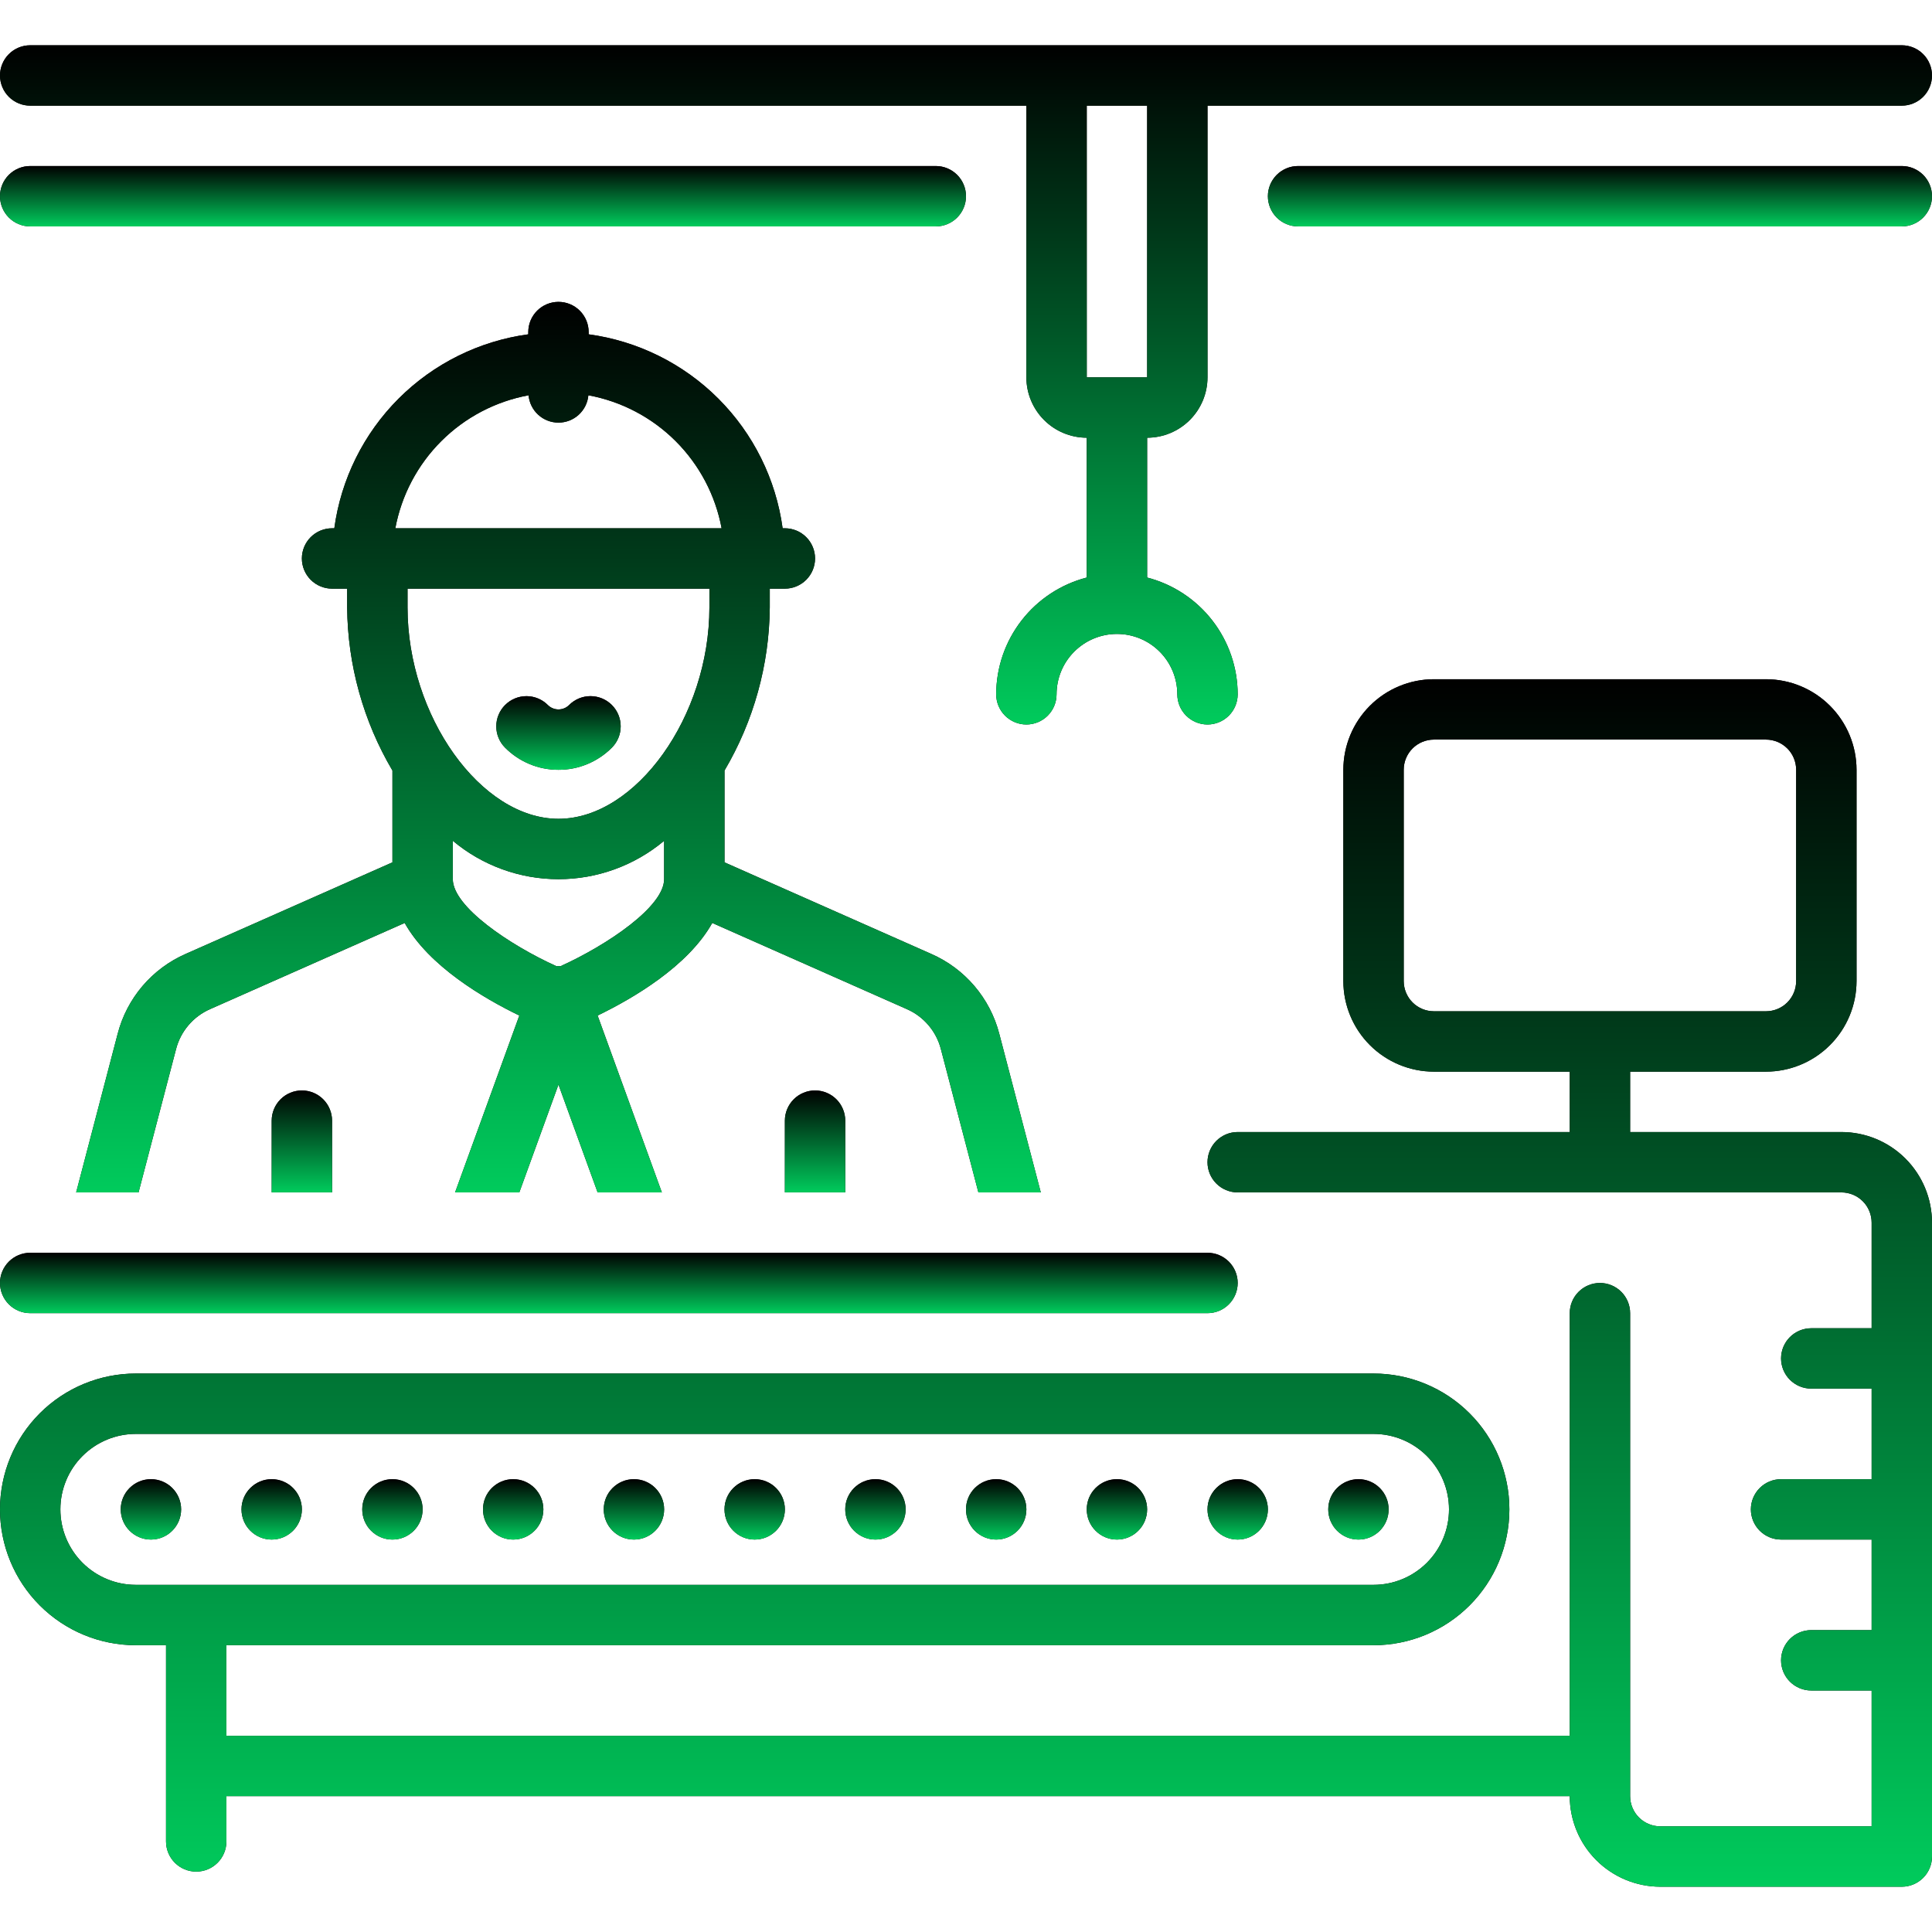 <svg width="128" height="128" viewBox="0 0 128 128" fill="none" xmlns="http://www.w3.org/2000/svg">
<path d="M2 87H80C80.53 87 81.039 86.789 81.414 86.414C81.789 86.039 82 85.53 82 85C82 84.47 81.789 83.961 81.414 83.586C81.039 83.211 80.53 83 80 83H2C1.47 83 0.961 83.211 0.586 83.586C0.211 83.961 0 84.47 0 85C0 85.53 0.211 86.039 0.586 86.414C0.961 86.789 1.47 87 2 87Z" fill="black"/>
<path d="M2 87H80C80.53 87 81.039 86.789 81.414 86.414C81.789 86.039 82 85.53 82 85C82 84.47 81.789 83.961 81.414 83.586C81.039 83.211 80.53 83 80 83H2C1.47 83 0.961 83.211 0.586 83.586C0.211 83.961 0 84.47 0 85C0 85.53 0.211 86.039 0.586 86.414C0.961 86.789 1.47 87 2 87Z" fill="url(#paint0_linear_228_26)"/>
<path d="M126 3H2C1.47 3 0.961 3.211 0.586 3.586C0.211 3.961 0 4.47 0 5C0 5.53 0.211 6.039 0.586 6.414C0.961 6.789 1.47 7 2 7H68V25C68.001 26.061 68.423 27.077 69.173 27.827C69.923 28.577 70.939 28.999 72 29V38.263C70.285 38.707 68.766 39.708 67.68 41.108C66.594 42.508 66.003 44.228 66 46C66 46.53 66.211 47.039 66.586 47.414C66.961 47.789 67.47 48 68 48C68.53 48 69.039 47.789 69.414 47.414C69.789 47.039 70 46.53 70 46C70 44.939 70.421 43.922 71.172 43.172C71.922 42.421 72.939 42 74 42C75.061 42 76.078 42.421 76.828 43.172C77.579 43.922 78 44.939 78 46C78 46.53 78.211 47.039 78.586 47.414C78.961 47.789 79.47 48 80 48C80.53 48 81.039 47.789 81.414 47.414C81.789 47.039 82 46.53 82 46C81.997 44.228 81.406 42.508 80.32 41.108C79.234 39.708 77.715 38.707 76 38.263V29C77.061 28.999 78.077 28.577 78.827 27.827C79.577 27.077 79.999 26.061 80 25V7H126C126.53 7 127.039 6.789 127.414 6.414C127.789 6.039 128 5.53 128 5C128 4.47 127.789 3.961 127.414 3.586C127.039 3.211 126.53 3 126 3ZM72 25V7H76.001L76.002 25H72Z" fill="black"/>
<path d="M126 3H2C1.47 3 0.961 3.211 0.586 3.586C0.211 3.961 0 4.47 0 5C0 5.53 0.211 6.039 0.586 6.414C0.961 6.789 1.47 7 2 7H68V25C68.001 26.061 68.423 27.077 69.173 27.827C69.923 28.577 70.939 28.999 72 29V38.263C70.285 38.707 68.766 39.708 67.68 41.108C66.594 42.508 66.003 44.228 66 46C66 46.53 66.211 47.039 66.586 47.414C66.961 47.789 67.47 48 68 48C68.53 48 69.039 47.789 69.414 47.414C69.789 47.039 70 46.53 70 46C70 44.939 70.421 43.922 71.172 43.172C71.922 42.421 72.939 42 74 42C75.061 42 76.078 42.421 76.828 43.172C77.579 43.922 78 44.939 78 46C78 46.53 78.211 47.039 78.586 47.414C78.961 47.789 79.47 48 80 48C80.53 48 81.039 47.789 81.414 47.414C81.789 47.039 82 46.53 82 46C81.997 44.228 81.406 42.508 80.32 41.108C79.234 39.708 77.715 38.707 76 38.263V29C77.061 28.999 78.077 28.577 78.827 27.827C79.577 27.077 79.999 26.061 80 25V7H126C126.53 7 127.039 6.789 127.414 6.414C127.789 6.039 128 5.53 128 5C128 4.47 127.789 3.961 127.414 3.586C127.039 3.211 126.53 3 126 3ZM72 25V7H76.001L76.002 25H72Z" fill="url(#paint1_linear_228_26)"/>
<path d="M62 11H2C1.47 11 0.961 11.211 0.586 11.586C0.211 11.961 0 12.47 0 13C0 13.53 0.211 14.039 0.586 14.414C0.961 14.789 1.47 15 2 15H62C62.53 15 63.039 14.789 63.414 14.414C63.789 14.039 64 13.53 64 13C64 12.47 63.789 11.961 63.414 11.586C63.039 11.211 62.53 11 62 11Z" fill="black"/>
<path d="M62 11H2C1.47 11 0.961 11.211 0.586 11.586C0.211 11.961 0 12.47 0 13C0 13.53 0.211 14.039 0.586 14.414C0.961 14.789 1.47 15 2 15H62C62.53 15 63.039 14.789 63.414 14.414C63.789 14.039 64 13.53 64 13C64 12.47 63.789 11.961 63.414 11.586C63.039 11.211 62.53 11 62 11Z" fill="url(#paint2_linear_228_26)"/>
<path d="M126 11H86C85.47 11 84.961 11.211 84.586 11.586C84.211 11.961 84 12.47 84 13C84 13.53 84.211 14.039 84.586 14.414C84.961 14.789 85.47 15 86 15H126C126.53 15 127.039 14.789 127.414 14.414C127.789 14.039 128 13.53 128 13C128 12.47 127.789 11.961 127.414 11.586C127.039 11.211 126.53 11 126 11Z" fill="black"/>
<path d="M126 11H86C85.47 11 84.961 11.211 84.586 11.586C84.211 11.961 84 12.47 84 13C84 13.53 84.211 14.039 84.586 14.414C84.961 14.789 85.47 15 86 15H126C126.53 15 127.039 14.789 127.414 14.414C127.789 14.039 128 13.53 128 13C128 12.47 127.789 11.961 127.414 11.586C127.039 11.211 126.53 11 126 11Z" fill="url(#paint3_linear_228_26)"/>
<path d="M37 51.001C37.657 51.003 38.308 50.874 38.914 50.623C39.521 50.371 40.072 50.002 40.536 49.536C40.722 49.351 40.869 49.13 40.97 48.887C41.071 48.645 41.122 48.385 41.122 48.122C41.122 47.859 41.071 47.599 40.97 47.356C40.87 47.113 40.722 46.892 40.536 46.707C40.35 46.521 40.13 46.373 39.887 46.273C39.644 46.173 39.384 46.121 39.121 46.121C38.858 46.121 38.598 46.173 38.355 46.274C38.113 46.375 37.892 46.522 37.707 46.708C37.614 46.801 37.504 46.875 37.383 46.925C37.261 46.975 37.131 47.001 37 47.001C36.869 47.001 36.739 46.975 36.618 46.925C36.496 46.875 36.386 46.801 36.294 46.708C35.918 46.333 35.41 46.122 34.879 46.122C34.349 46.122 33.84 46.333 33.465 46.708C33.09 47.083 32.879 47.592 32.879 48.122C32.879 48.653 33.089 49.161 33.464 49.536C33.928 50.002 34.479 50.371 35.086 50.623C35.692 50.874 36.343 51.003 37 51.001Z" fill="black"/>
<path d="M37 51.001C37.657 51.003 38.308 50.874 38.914 50.623C39.521 50.371 40.072 50.002 40.536 49.536C40.722 49.351 40.869 49.13 40.97 48.887C41.071 48.645 41.122 48.385 41.122 48.122C41.122 47.859 41.071 47.599 40.97 47.356C40.87 47.113 40.722 46.892 40.536 46.707C40.35 46.521 40.13 46.373 39.887 46.273C39.644 46.173 39.384 46.121 39.121 46.121C38.858 46.121 38.598 46.173 38.355 46.274C38.113 46.375 37.892 46.522 37.707 46.708C37.614 46.801 37.504 46.875 37.383 46.925C37.261 46.975 37.131 47.001 37 47.001C36.869 47.001 36.739 46.975 36.618 46.925C36.496 46.875 36.386 46.801 36.294 46.708C35.918 46.333 35.41 46.122 34.879 46.122C34.349 46.122 33.84 46.333 33.465 46.708C33.09 47.083 32.879 47.592 32.879 48.122C32.879 48.653 33.089 49.161 33.464 49.536C33.928 50.002 34.479 50.371 35.086 50.623C35.692 50.874 36.343 51.003 37 51.001Z" fill="url(#paint4_linear_228_26)"/>
<path d="M122 75H108V71H117C118.591 70.998 120.116 70.366 121.241 69.241C122.366 68.116 122.998 66.591 123 65V51C122.998 49.409 122.366 47.884 121.241 46.759C120.116 45.634 118.591 45.002 117 45H95C93.409 45.002 91.884 45.634 90.759 46.759C89.634 47.884 89.002 49.409 89 51V65C89.002 66.591 89.634 68.116 90.759 69.241C91.884 70.366 93.409 70.998 95 71H104V75H82C81.47 75 80.961 75.211 80.586 75.586C80.211 75.961 80 76.47 80 77C80 77.53 80.211 78.039 80.586 78.414C80.961 78.789 81.47 79 82 79H122C122.53 79.001 123.039 79.211 123.414 79.586C123.789 79.961 123.999 80.47 124 81V88H120C119.47 88 118.961 88.211 118.586 88.586C118.211 88.961 118 89.47 118 90C118 90.53 118.211 91.039 118.586 91.414C118.961 91.789 119.47 92 120 92H124V98H118C117.47 98 116.961 98.211 116.586 98.586C116.211 98.961 116 99.47 116 100C116 100.53 116.211 101.039 116.586 101.414C116.961 101.789 117.47 102 118 102H124V108H120C119.47 108 118.961 108.211 118.586 108.586C118.211 108.961 118 109.47 118 110C118 110.53 118.211 111.039 118.586 111.414C118.961 111.789 119.47 112 120 112H124V121H110C109.47 120.999 108.961 120.789 108.586 120.414C108.211 120.039 108.001 119.53 108 119V87C108 86.47 107.789 85.961 107.414 85.586C107.039 85.211 106.53 85 106 85C105.47 85 104.961 85.211 104.586 85.586C104.211 85.961 104 86.47 104 87V115H15V109H91C93.387 109 95.676 108.052 97.364 106.364C99.052 104.676 100 102.387 100 100C100 97.613 99.052 95.324 97.364 93.636C95.676 91.948 93.387 91 91 91H9C6.613 91 4.324 91.948 2.636 93.636C0.948 95.324 0 97.613 0 100C0 102.387 0.948 104.676 2.636 106.364C4.324 108.052 6.613 109 9 109H11V122C11 122.53 11.211 123.039 11.586 123.414C11.961 123.789 12.47 124 13 124C13.53 124 14.039 123.789 14.414 123.414C14.789 123.039 15 122.53 15 122V119H104C104.002 120.591 104.634 122.116 105.759 123.241C106.884 124.366 108.409 124.998 110 125H126C126.53 125 127.039 124.789 127.414 124.414C127.789 124.039 128 123.53 128 123V81C127.998 79.409 127.366 77.884 126.241 76.759C125.116 75.634 123.591 75.002 122 75ZM95 67C94.47 66.999 93.961 66.789 93.586 66.414C93.211 66.039 93.001 65.53 93 65V51C93.001 50.47 93.211 49.961 93.586 49.586C93.961 49.211 94.47 49.001 95 49H117C117.53 49.001 118.039 49.211 118.414 49.586C118.789 49.961 118.999 50.47 119 51V65C118.999 65.53 118.789 66.039 118.414 66.414C118.039 66.789 117.53 66.999 117 67H95ZM9 105C7.674 105 6.402 104.473 5.464 103.536C4.527 102.598 4 101.326 4 100C4 98.674 4.527 97.402 5.464 96.465C6.402 95.527 7.674 95 9 95H91C92.326 95 93.598 95.527 94.535 96.465C95.473 97.402 96 98.674 96 100C96 101.326 95.473 102.598 94.535 103.536C93.598 104.473 92.326 105 91 105H9Z" fill="black"/>
<path d="M122 75H108V71H117C118.591 70.998 120.116 70.366 121.241 69.241C122.366 68.116 122.998 66.591 123 65V51C122.998 49.409 122.366 47.884 121.241 46.759C120.116 45.634 118.591 45.002 117 45H95C93.409 45.002 91.884 45.634 90.759 46.759C89.634 47.884 89.002 49.409 89 51V65C89.002 66.591 89.634 68.116 90.759 69.241C91.884 70.366 93.409 70.998 95 71H104V75H82C81.47 75 80.961 75.211 80.586 75.586C80.211 75.961 80 76.47 80 77C80 77.53 80.211 78.039 80.586 78.414C80.961 78.789 81.47 79 82 79H122C122.53 79.001 123.039 79.211 123.414 79.586C123.789 79.961 123.999 80.47 124 81V88H120C119.47 88 118.961 88.211 118.586 88.586C118.211 88.961 118 89.47 118 90C118 90.53 118.211 91.039 118.586 91.414C118.961 91.789 119.47 92 120 92H124V98H118C117.47 98 116.961 98.211 116.586 98.586C116.211 98.961 116 99.47 116 100C116 100.53 116.211 101.039 116.586 101.414C116.961 101.789 117.47 102 118 102H124V108H120C119.47 108 118.961 108.211 118.586 108.586C118.211 108.961 118 109.47 118 110C118 110.53 118.211 111.039 118.586 111.414C118.961 111.789 119.47 112 120 112H124V121H110C109.47 120.999 108.961 120.789 108.586 120.414C108.211 120.039 108.001 119.53 108 119V87C108 86.47 107.789 85.961 107.414 85.586C107.039 85.211 106.53 85 106 85C105.47 85 104.961 85.211 104.586 85.586C104.211 85.961 104 86.47 104 87V115H15V109H91C93.387 109 95.676 108.052 97.364 106.364C99.052 104.676 100 102.387 100 100C100 97.613 99.052 95.324 97.364 93.636C95.676 91.948 93.387 91 91 91H9C6.613 91 4.324 91.948 2.636 93.636C0.948 95.324 0 97.613 0 100C0 102.387 0.948 104.676 2.636 106.364C4.324 108.052 6.613 109 9 109H11V122C11 122.53 11.211 123.039 11.586 123.414C11.961 123.789 12.47 124 13 124C13.53 124 14.039 123.789 14.414 123.414C14.789 123.039 15 122.53 15 122V119H104C104.002 120.591 104.634 122.116 105.759 123.241C106.884 124.366 108.409 124.998 110 125H126C126.53 125 127.039 124.789 127.414 124.414C127.789 124.039 128 123.53 128 123V81C127.998 79.409 127.366 77.884 126.241 76.759C125.116 75.634 123.591 75.002 122 75ZM95 67C94.47 66.999 93.961 66.789 93.586 66.414C93.211 66.039 93.001 65.53 93 65V51C93.001 50.47 93.211 49.961 93.586 49.586C93.961 49.211 94.47 49.001 95 49H117C117.53 49.001 118.039 49.211 118.414 49.586C118.789 49.961 118.999 50.47 119 51V65C118.999 65.53 118.789 66.039 118.414 66.414C118.039 66.789 117.53 66.999 117 67H95ZM9 105C7.674 105 6.402 104.473 5.464 103.536C4.527 102.598 4 101.326 4 100C4 98.674 4.527 97.402 5.464 96.465C6.402 95.527 7.674 95 9 95H91C92.326 95 93.598 95.527 94.535 96.465C95.473 97.402 96 98.674 96 100C96 101.326 95.473 102.598 94.535 103.536C93.598 104.473 92.326 105 91 105H9Z" fill="url(#paint5_linear_228_26)"/>
<path d="M90 102C91.105 102 92 101.105 92 100C92 98.895 91.105 98 90 98C88.895 98 88 98.895 88 100C88 101.105 88.895 102 90 102Z" fill="black"/>
<path d="M90 102C91.105 102 92 101.105 92 100C92 98.895 91.105 98 90 98C88.895 98 88 98.895 88 100C88 101.105 88.895 102 90 102Z" fill="url(#paint6_linear_228_26)"/>
<path d="M82 102C83.105 102 84 101.105 84 100C84 98.895 83.105 98 82 98C80.895 98 80 98.895 80 100C80 101.105 80.895 102 82 102Z" fill="black"/>
<path d="M82 102C83.105 102 84 101.105 84 100C84 98.895 83.105 98 82 98C80.895 98 80 98.895 80 100C80 101.105 80.895 102 82 102Z" fill="url(#paint7_linear_228_26)"/>
<path d="M74 102C75.105 102 76 101.105 76 100C76 98.895 75.105 98 74 98C72.895 98 72 98.895 72 100C72 101.105 72.895 102 74 102Z" fill="black"/>
<path d="M74 102C75.105 102 76 101.105 76 100C76 98.895 75.105 98 74 98C72.895 98 72 98.895 72 100C72 101.105 72.895 102 74 102Z" fill="url(#paint8_linear_228_26)"/>
<path d="M66 102C67.105 102 68 101.105 68 100C68 98.895 67.105 98 66 98C64.895 98 64 98.895 64 100C64 101.105 64.895 102 66 102Z" fill="black"/>
<path d="M66 102C67.105 102 68 101.105 68 100C68 98.895 67.105 98 66 98C64.895 98 64 98.895 64 100C64 101.105 64.895 102 66 102Z" fill="url(#paint9_linear_228_26)"/>
<path d="M58 102C59.105 102 60 101.105 60 100C60 98.895 59.105 98 58 98C56.895 98 56 98.895 56 100C56 101.105 56.895 102 58 102Z" fill="black"/>
<path d="M58 102C59.105 102 60 101.105 60 100C60 98.895 59.105 98 58 98C56.895 98 56 98.895 56 100C56 101.105 56.895 102 58 102Z" fill="url(#paint10_linear_228_26)"/>
<path d="M50 102C51.105 102 52 101.105 52 100C52 98.895 51.105 98 50 98C48.895 98 48 98.895 48 100C48 101.105 48.895 102 50 102Z" fill="black"/>
<path d="M50 102C51.105 102 52 101.105 52 100C52 98.895 51.105 98 50 98C48.895 98 48 98.895 48 100C48 101.105 48.895 102 50 102Z" fill="url(#paint11_linear_228_26)"/>
<path d="M42 102C43.105 102 44 101.105 44 100C44 98.895 43.105 98 42 98C40.895 98 40 98.895 40 100C40 101.105 40.895 102 42 102Z" fill="black"/>
<path d="M42 102C43.105 102 44 101.105 44 100C44 98.895 43.105 98 42 98C40.895 98 40 98.895 40 100C40 101.105 40.895 102 42 102Z" fill="url(#paint12_linear_228_26)"/>
<path d="M34 102C35.105 102 36 101.105 36 100C36 98.895 35.105 98 34 98C32.895 98 32 98.895 32 100C32 101.105 32.895 102 34 102Z" fill="black"/>
<path d="M34 102C35.105 102 36 101.105 36 100C36 98.895 35.105 98 34 98C32.895 98 32 98.895 32 100C32 101.105 32.895 102 34 102Z" fill="url(#paint13_linear_228_26)"/>
<path d="M26 102C27.105 102 28 101.105 28 100C28 98.895 27.105 98 26 98C24.895 98 24 98.895 24 100C24 101.105 24.895 102 26 102Z" fill="black"/>
<path d="M26 102C27.105 102 28 101.105 28 100C28 98.895 27.105 98 26 98C24.895 98 24 98.895 24 100C24 101.105 24.895 102 26 102Z" fill="url(#paint14_linear_228_26)"/>
<path d="M18 102C19.105 102 20 101.105 20 100C20 98.895 19.105 98 18 98C16.895 98 16 98.895 16 100C16 101.105 16.895 102 18 102Z" fill="black"/>
<path d="M18 102C19.105 102 20 101.105 20 100C20 98.895 19.105 98 18 98C16.895 98 16 98.895 16 100C16 101.105 16.895 102 18 102Z" fill="url(#paint15_linear_228_26)"/>
<path d="M10 102C11.105 102 12 101.105 12 100C12 98.895 11.105 98 10 98C8.895 98 8 98.895 8 100C8 101.105 8.895 102 10 102Z" fill="black"/>
<path d="M10 102C11.105 102 12 101.105 12 100C12 98.895 11.105 98 10 98C8.895 98 8 98.895 8 100C8 101.105 8.895 102 10 102Z" fill="url(#paint16_linear_228_26)"/>
<path d="M62.335 69.503L64.821 79H68.955L66.205 68.491C65.903 67.326 65.341 66.245 64.562 65.329C63.782 64.413 62.805 63.686 61.704 63.202L48 57.133V51.051C49.933 47.776 50.967 44.05 51 40.248V39H52C52.53 39 53.039 38.789 53.414 38.414C53.789 38.039 54 37.53 54 37C54 36.47 53.789 35.961 53.414 35.586C53.039 35.211 52.53 35 52 35H51.851C51.408 31.748 49.912 28.73 47.591 26.409C45.27 24.088 42.252 22.592 39 22.149V22C39 21.47 38.789 20.961 38.414 20.586C38.039 20.211 37.53 20 37 20C36.47 20 35.961 20.211 35.586 20.586C35.211 20.961 35 21.47 35 22V22.149C31.748 22.592 28.73 24.088 26.409 26.409C24.088 28.73 22.592 31.748 22.149 35H22C21.47 35 20.961 35.211 20.586 35.586C20.211 35.961 20 36.47 20 37C20 37.53 20.211 38.039 20.586 38.414C20.961 38.789 21.47 39 22 39H23V40.248C23.033 44.05 24.067 47.776 26 51.051V57.133L12.295 63.202C11.194 63.686 10.217 64.413 9.438 65.329C8.659 66.246 8.097 67.326 7.796 68.491L5.045 79H9.179L11.665 69.503C11.816 68.921 12.097 68.381 12.487 67.923C12.876 67.465 13.365 67.101 13.915 66.859L26.811 61.148C28.416 64.015 32.056 66.145 34.407 67.282L30.15 79H34.406L37 71.858L39.594 79H43.85L39.593 67.282C41.944 66.145 45.584 64.015 47.189 61.148L60.084 66.859C60.635 67.101 61.124 67.465 61.513 67.923C61.903 68.381 62.184 68.921 62.335 69.503ZM44 58.248C44 60.065 40.247 62.605 37.124 64.019C37.082 64.017 37.043 64 37 64C36.957 64 36.918 64.017 36.876 64.019C33.753 62.605 30 60.065 30 58.248V55.705C31.962 57.348 34.441 58.248 37 58.248C39.559 58.248 42.038 57.348 44 55.705V58.248ZM47 40.248C47 47.444 42.14 54.248 37 54.248C31.86 54.248 27 47.444 27 40.248V39H47V40.248ZM26.191 35C26.6 32.811 27.662 30.797 29.238 29.224C30.814 27.651 32.829 26.593 35.019 26.188C35.063 26.683 35.291 27.143 35.658 27.479C36.024 27.814 36.503 28 37 28C37.497 28 37.976 27.814 38.342 27.479C38.709 27.143 38.937 26.683 38.981 26.188C41.171 26.593 43.186 27.651 44.762 29.224C46.338 30.797 47.4 32.811 47.809 35H26.191Z" fill="black"/>
<path d="M62.335 69.503L64.821 79H68.955L66.205 68.491C65.903 67.326 65.341 66.245 64.562 65.329C63.782 64.413 62.805 63.686 61.704 63.202L48 57.133V51.051C49.933 47.776 50.967 44.05 51 40.248V39H52C52.53 39 53.039 38.789 53.414 38.414C53.789 38.039 54 37.53 54 37C54 36.47 53.789 35.961 53.414 35.586C53.039 35.211 52.53 35 52 35H51.851C51.408 31.748 49.912 28.73 47.591 26.409C45.27 24.088 42.252 22.592 39 22.149V22C39 21.47 38.789 20.961 38.414 20.586C38.039 20.211 37.53 20 37 20C36.47 20 35.961 20.211 35.586 20.586C35.211 20.961 35 21.47 35 22V22.149C31.748 22.592 28.73 24.088 26.409 26.409C24.088 28.73 22.592 31.748 22.149 35H22C21.47 35 20.961 35.211 20.586 35.586C20.211 35.961 20 36.47 20 37C20 37.53 20.211 38.039 20.586 38.414C20.961 38.789 21.47 39 22 39H23V40.248C23.033 44.05 24.067 47.776 26 51.051V57.133L12.295 63.202C11.194 63.686 10.217 64.413 9.438 65.329C8.659 66.246 8.097 67.326 7.796 68.491L5.045 79H9.179L11.665 69.503C11.816 68.921 12.097 68.381 12.487 67.923C12.876 67.465 13.365 67.101 13.915 66.859L26.811 61.148C28.416 64.015 32.056 66.145 34.407 67.282L30.15 79H34.406L37 71.858L39.594 79H43.85L39.593 67.282C41.944 66.145 45.584 64.015 47.189 61.148L60.084 66.859C60.635 67.101 61.124 67.465 61.513 67.923C61.903 68.381 62.184 68.921 62.335 69.503ZM44 58.248C44 60.065 40.247 62.605 37.124 64.019C37.082 64.017 37.043 64 37 64C36.957 64 36.918 64.017 36.876 64.019C33.753 62.605 30 60.065 30 58.248V55.705C31.962 57.348 34.441 58.248 37 58.248C39.559 58.248 42.038 57.348 44 55.705V58.248ZM47 40.248C47 47.444 42.14 54.248 37 54.248C31.86 54.248 27 47.444 27 40.248V39H47V40.248ZM26.191 35C26.6 32.811 27.662 30.797 29.238 29.224C30.814 27.651 32.829 26.593 35.019 26.188C35.063 26.683 35.291 27.143 35.658 27.479C36.024 27.814 36.503 28 37 28C37.497 28 37.976 27.814 38.342 27.479C38.709 27.143 38.937 26.683 38.981 26.188C41.171 26.593 43.186 27.651 44.762 29.224C46.338 30.797 47.4 32.811 47.809 35H26.191Z" fill="url(#paint17_linear_228_26)"/>
<path d="M18 74.246V78.998H22V74.246C22 73.716 21.789 73.207 21.414 72.832C21.039 72.457 20.53 72.246 20 72.246C19.47 72.246 18.961 72.457 18.586 72.832C18.211 73.207 18 73.716 18 74.246Z" fill="black"/>
<path d="M18 74.246V78.998H22V74.246C22 73.716 21.789 73.207 21.414 72.832C21.039 72.457 20.53 72.246 20 72.246C19.47 72.246 18.961 72.457 18.586 72.832C18.211 73.207 18 73.716 18 74.246Z" fill="url(#paint18_linear_228_26)"/>
<path d="M52 74.246V78.998H56V74.246C56 73.716 55.789 73.207 55.414 72.832C55.039 72.457 54.53 72.246 54 72.246C53.47 72.246 52.961 72.457 52.586 72.832C52.211 73.207 52 73.716 52 74.246Z" fill="black"/>
<path d="M52 74.246V78.998H56V74.246C56 73.716 55.789 73.207 55.414 72.832C55.039 72.457 54.53 72.246 54 72.246C53.47 72.246 52.961 72.457 52.586 72.832C52.211 73.207 52 73.716 52 74.246Z" fill="url(#paint19_linear_228_26)"/>
<defs>
<linearGradient id="paint0_linear_228_26" x1="41" y1="83" x2="41" y2="87" gradientUnits="userSpaceOnUse">
<stop/>
<stop offset="1" stop-color="#00CB5C"/>
</linearGradient>
<linearGradient id="paint1_linear_228_26" x1="64" y1="3" x2="64" y2="48" gradientUnits="userSpaceOnUse">
<stop/>
<stop offset="1" stop-color="#00CB5C"/>
</linearGradient>
<linearGradient id="paint2_linear_228_26" x1="32" y1="11" x2="32" y2="15" gradientUnits="userSpaceOnUse">
<stop/>
<stop offset="1" stop-color="#00CB5C"/>
</linearGradient>
<linearGradient id="paint3_linear_228_26" x1="106" y1="11" x2="106" y2="15" gradientUnits="userSpaceOnUse">
<stop/>
<stop offset="1" stop-color="#00CB5C"/>
</linearGradient>
<linearGradient id="paint4_linear_228_26" x1="37.001" y1="46.121" x2="37.001" y2="51.001" gradientUnits="userSpaceOnUse">
<stop/>
<stop offset="1" stop-color="#00CB5C"/>
</linearGradient>
<linearGradient id="paint5_linear_228_26" x1="64" y1="45" x2="64" y2="125" gradientUnits="userSpaceOnUse">
<stop/>
<stop offset="1" stop-color="#00CB5C"/>
</linearGradient>
<linearGradient id="paint6_linear_228_26" x1="90" y1="98" x2="90" y2="102" gradientUnits="userSpaceOnUse">
<stop/>
<stop offset="1" stop-color="#00CB5C"/>
</linearGradient>
<linearGradient id="paint7_linear_228_26" x1="82" y1="98" x2="82" y2="102" gradientUnits="userSpaceOnUse">
<stop/>
<stop offset="1" stop-color="#00CB5C"/>
</linearGradient>
<linearGradient id="paint8_linear_228_26" x1="74" y1="98" x2="74" y2="102" gradientUnits="userSpaceOnUse">
<stop/>
<stop offset="1" stop-color="#00CB5C"/>
</linearGradient>
<linearGradient id="paint9_linear_228_26" x1="66" y1="98" x2="66" y2="102" gradientUnits="userSpaceOnUse">
<stop/>
<stop offset="1" stop-color="#00CB5C"/>
</linearGradient>
<linearGradient id="paint10_linear_228_26" x1="58" y1="98" x2="58" y2="102" gradientUnits="userSpaceOnUse">
<stop/>
<stop offset="1" stop-color="#00CB5C"/>
</linearGradient>
<linearGradient id="paint11_linear_228_26" x1="50" y1="98" x2="50" y2="102" gradientUnits="userSpaceOnUse">
<stop/>
<stop offset="1" stop-color="#00CB5C"/>
</linearGradient>
<linearGradient id="paint12_linear_228_26" x1="42" y1="98" x2="42" y2="102" gradientUnits="userSpaceOnUse">
<stop/>
<stop offset="1" stop-color="#00CB5C"/>
</linearGradient>
<linearGradient id="paint13_linear_228_26" x1="34" y1="98" x2="34" y2="102" gradientUnits="userSpaceOnUse">
<stop/>
<stop offset="1" stop-color="#00CB5C"/>
</linearGradient>
<linearGradient id="paint14_linear_228_26" x1="26" y1="98" x2="26" y2="102" gradientUnits="userSpaceOnUse">
<stop/>
<stop offset="1" stop-color="#00CB5C"/>
</linearGradient>
<linearGradient id="paint15_linear_228_26" x1="18" y1="98" x2="18" y2="102" gradientUnits="userSpaceOnUse">
<stop/>
<stop offset="1" stop-color="#00CB5C"/>
</linearGradient>
<linearGradient id="paint16_linear_228_26" x1="10" y1="98" x2="10" y2="102" gradientUnits="userSpaceOnUse">
<stop/>
<stop offset="1" stop-color="#00CB5C"/>
</linearGradient>
<linearGradient id="paint17_linear_228_26" x1="37" y1="20" x2="37" y2="79" gradientUnits="userSpaceOnUse">
<stop/>
<stop offset="1" stop-color="#00CB5C"/>
</linearGradient>
<linearGradient id="paint18_linear_228_26" x1="20" y1="72.246" x2="20" y2="78.998" gradientUnits="userSpaceOnUse">
<stop/>
<stop offset="1" stop-color="#00CB5C"/>
</linearGradient>
<linearGradient id="paint19_linear_228_26" x1="54" y1="72.246" x2="54" y2="78.998" gradientUnits="userSpaceOnUse">
<stop/>
<stop offset="1" stop-color="#00CB5C"/>
</linearGradient>
</defs>
</svg>
